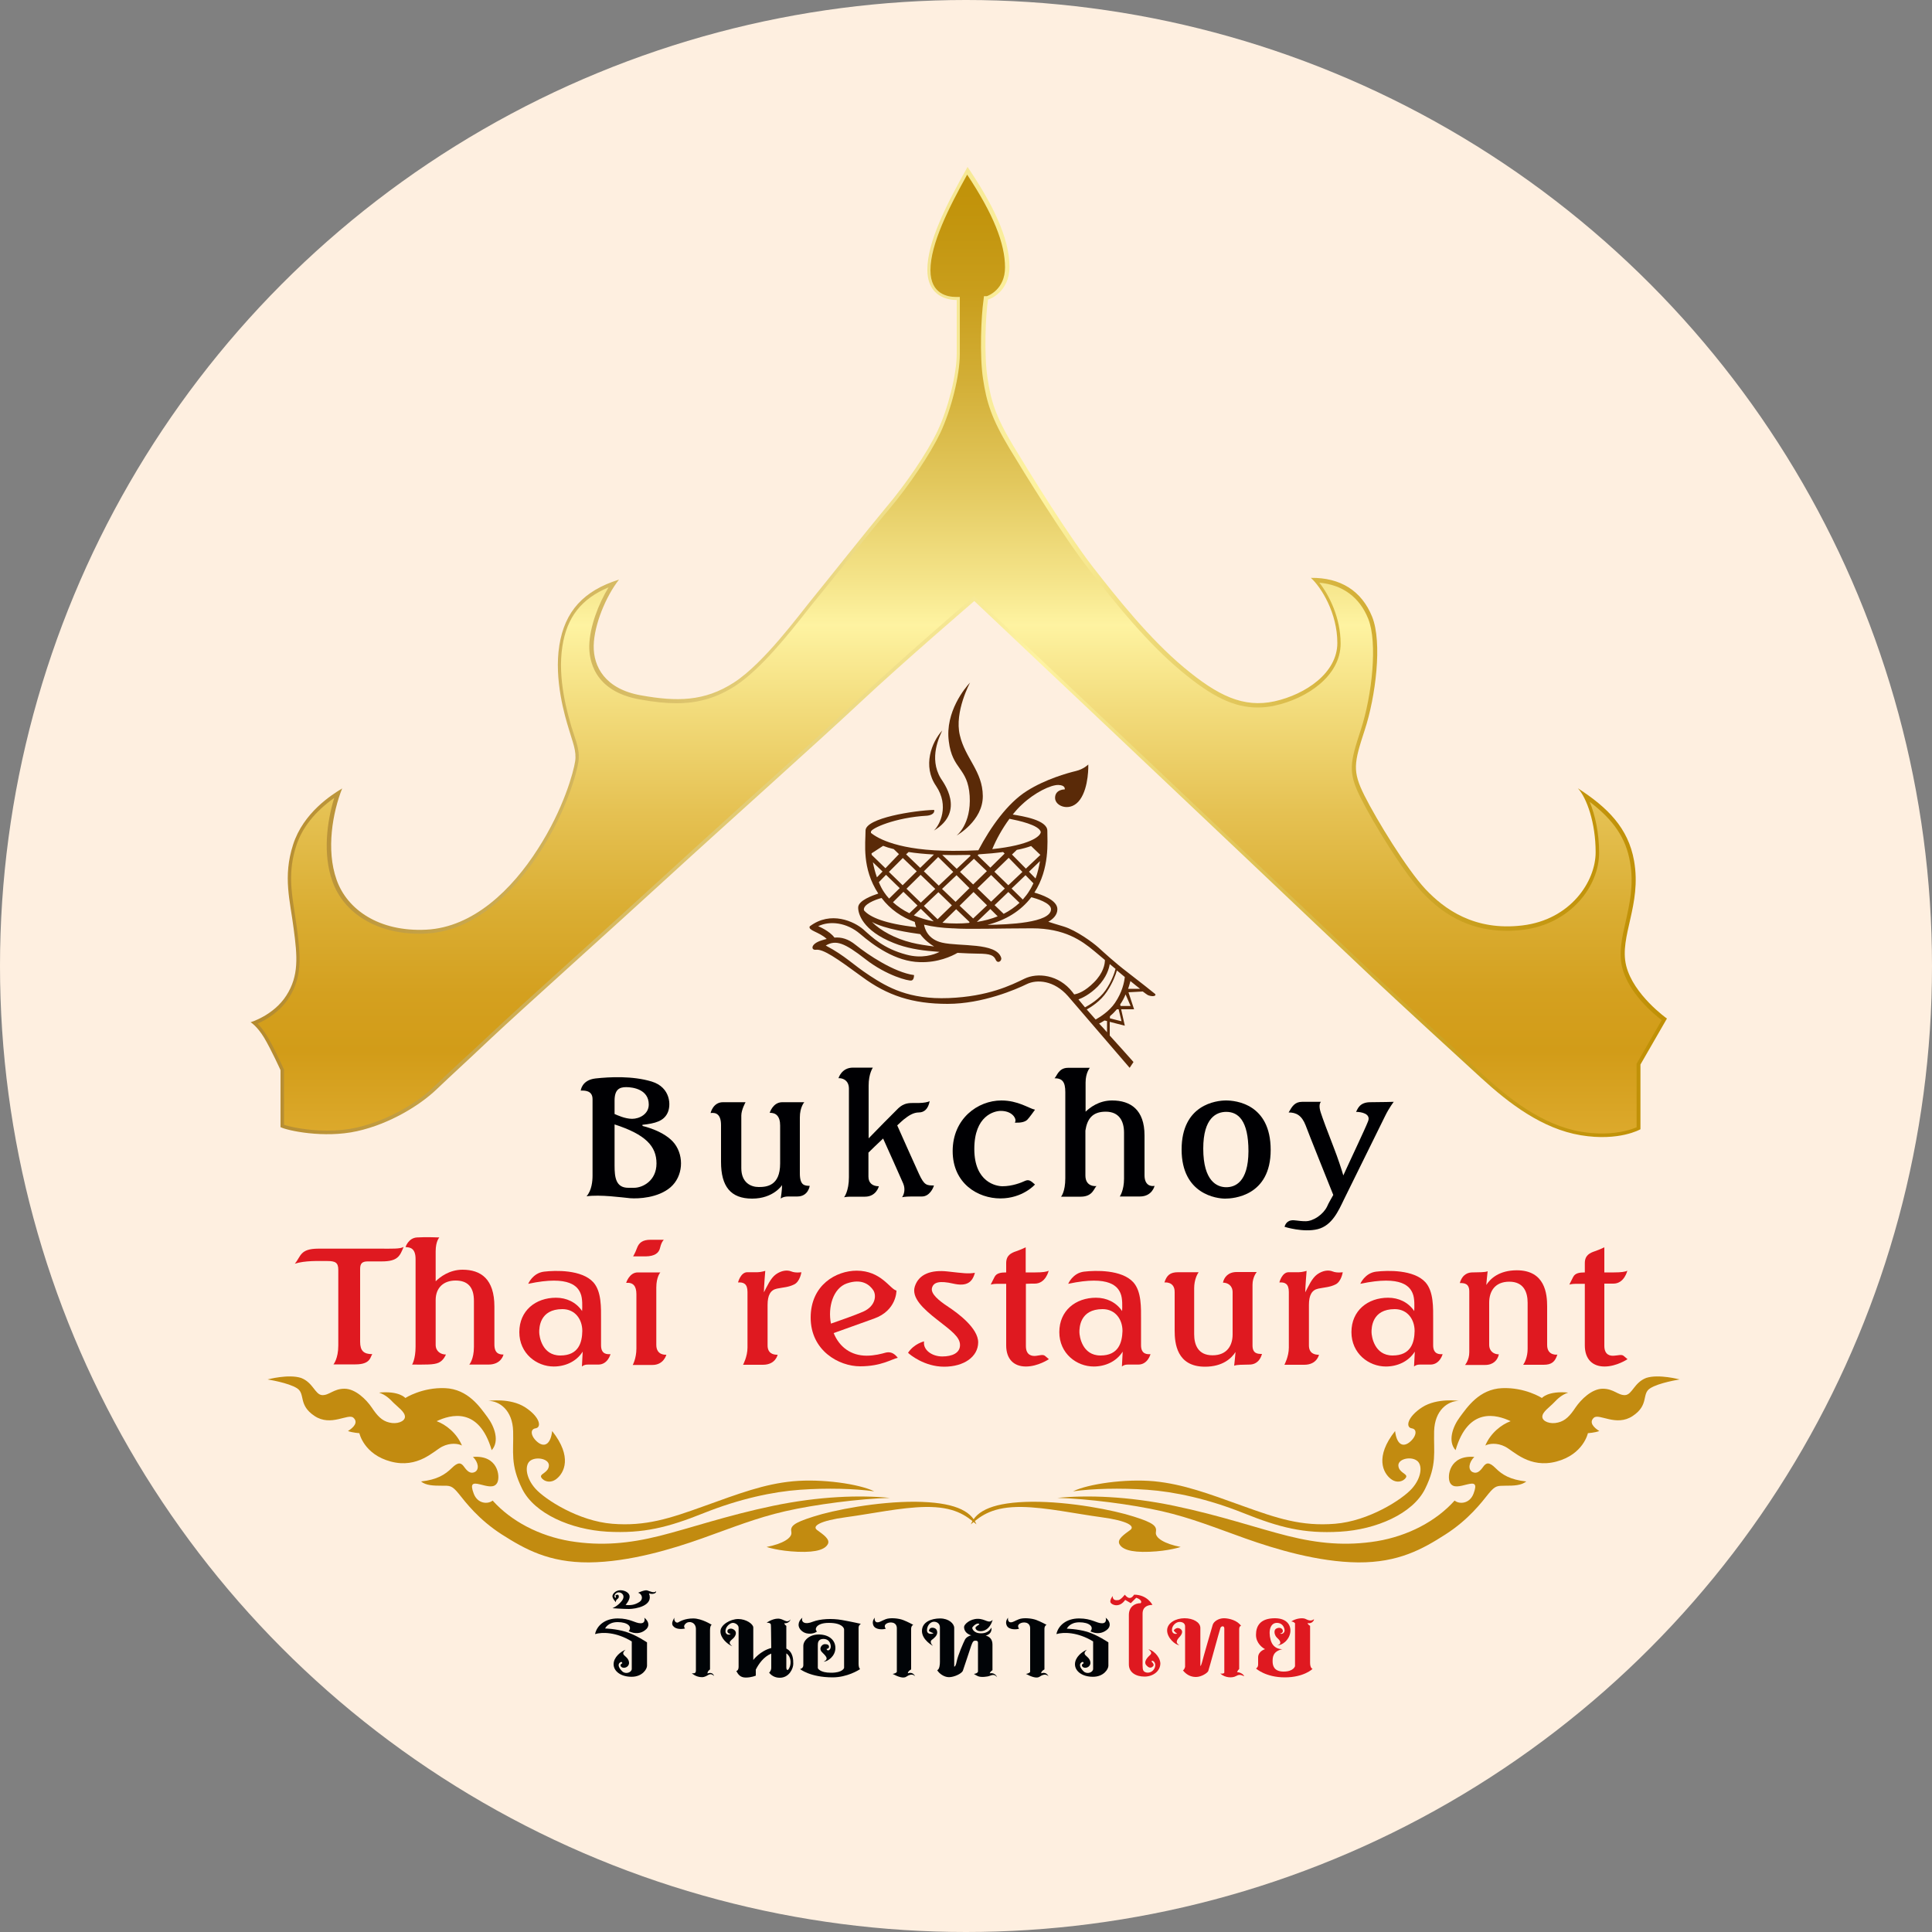 <?xml version="1.0" encoding="utf-8"?>
<!-- Generator: Adobe Illustrator 24.0.1, SVG Export Plug-In . SVG Version: 6.00 Build 0)  -->
<svg version="1.1" id="Layer_2_1_" xmlns="http://www.w3.org/2000/svg" xmlns:xlink="http://www.w3.org/1999/xlink" x="0px" y="0px"
	 width="1000px" height="1000px" viewBox="0 0 1000 1000" style="enable-background:new 0 0 1000 1000;" xml:space="preserve">
<rect x="0" y="0" width="1000" height="1000" fill="#808080" stroke="none"/>
<style type="text/css">
	.st0{fill:#FEEFE0;}
	.st1{fill:url(#SVGID_1_);}
	.st2{fill:url(#SVGID_2_);}
	.st3{fill:#C28B10;}
	.st4{fill:#5A2A08;}
	.st5{fill:#000003;}
	.st6{fill:#DF1920;}
	.st7{fill:#010407;}
</style>
<g>
	<circle class="st0" cx="500" cy="500" r="500"/>
	<g>
		
			<linearGradient id="SVGID_1_" gradientUnits="userSpaceOnUse" x1="129.7" y1="662.527" x2="862.8" y2="662.527" gradientTransform="matrix(1 0 0 -1 0 1000)">
			<stop  offset="0" style="stop-color:#B48A2E"/>
			<stop  offset="0.559" style="stop-color:#FEF3A1"/>
			<stop  offset="0.598" style="stop-color:#F5E58B"/>
			<stop  offset="0.693" style="stop-color:#E2C75C"/>
			<stop  offset="0.784" style="stop-color:#D3AF37"/>
			<stop  offset="0.868" style="stop-color:#C99E1C"/>
			<stop  offset="0.943" style="stop-color:#C2940C"/>
			<stop  offset="1" style="stop-color:#C09006"/>
		</linearGradient>
		<path class="st1" d="M145.2,583.4v-29.5c0,0-4.8-10.6-8.5-16.8c-3.7-6.1-7-8-7-8s11.9-3.5,18.5-13.8s5.7-20.3,3.8-34.6
			c-1.8-14.4-5.7-26.8-0.3-43.5c5.3-16.6,20.1-25.9,25.4-29.1c-4.9,12.3-8.4,31.7-2.9,47.2c5.4,15.5,22,27.1,46.4,25.9
			s44.5-20.9,57.8-41.8c13.4-20.8,18.5-40,19.3-45.4s-1.4-10.1-3.3-16.7c-2-6.5-7.7-25.5-4.9-43.2s12.6-28.4,30.9-34.1
			c-6.7,8.5-12.9,23.3-13.1,34.2s5.9,22.4,24.4,25.7c18.5,3.3,32.9,3.3,48.3-6.7s33.5-34.8,40.3-43.1s29-36.3,38.7-47.9
			c9.8-11.6,20.8-27.6,26.3-39.2c5.5-11.6,9.9-29.4,9.9-40s0-27.7,0-27.7c-4.1,0-15.2-1.5-15.2-15.7s9.5-33.1,20.8-53.2
			c12.4,18.3,21.7,36.3,21.7,51.7c0,13-10.3,16.9-11.1,16.9c-1.3,8.5-2.1,28.7-0.3,40.4c1.7,11.7,4.1,20,13.4,35.4
			s28.4,46.2,41.1,62.6c12.8,16.4,29.4,37.2,47.1,52c17.7,14.8,30.9,21.1,47,17.6c16.1-3.6,32.5-14.7,32.5-30.2s-8.3-28.8-13.7-33.7
			c15.3-0.2,26.3,6.7,31.7,20.1s1.8,41.5-3.8,58.6s-6.5,21.3-0.2,33.9s21.9,38.1,31.6,48.5c9.7,10.3,25.3,21.8,50.2,18.8
			s37.9-22.7,37.9-37.9c0-15.2-4.6-28.1-9.2-33.1c15.3,9.9,26.1,20.5,29.1,37.6c4,22.9-7.8,39.1-4.1,54.2
			c3.7,15.1,21.1,27.4,21.1,27.4L849.1,551v33.5c0,0-11,6.4-30.9,3.1s-37.1-16.4-51.7-29.8c-14.6-13.3-40.9-37.5-56.3-51.9
			c-15.4-14.5-43.3-41-64.2-60.8s-51.4-48.7-69.2-65.5s-72.5-68.5-72.5-68.5s-36.9,31.7-59.1,52.5s-72.7,65.9-99.6,90.6
			c-26.9,24.7-76.9,69.5-91.2,83C240,550.8,234.2,556,225.8,564s-23.9,17.7-41,21.5S148.7,585.2,145.2,583.4z"/>
		
			<linearGradient id="SVGID_2_" gradientUnits="userSpaceOnUse" x1="496.7" y1="365.639" x2="496.7" y2="921.581" gradientTransform="matrix(1 0 0 -1 0 1000)">
			<stop  offset="0" style="stop-color:#E8B842"/>
			<stop  offset="0.162" style="stop-color:#D29C18"/>
			<stop  offset="0.215" style="stop-color:#D4A01F"/>
			<stop  offset="0.292" style="stop-color:#DAAD32"/>
			<stop  offset="0.384" style="stop-color:#E5C152"/>
			<stop  offset="0.486" style="stop-color:#F3DD7E"/>
			<stop  offset="0.559" style="stop-color:#FEF3A1"/>
			<stop  offset="0.598" style="stop-color:#F5E58B"/>
			<stop  offset="0.693" style="stop-color:#E2C75C"/>
			<stop  offset="0.784" style="stop-color:#D3AF37"/>
			<stop  offset="0.868" style="stop-color:#C99E1C"/>
			<stop  offset="0.943" style="stop-color:#C2940C"/>
			<stop  offset="1" style="stop-color:#C09006"/>
		</linearGradient>
		<path class="st2" d="M829.3,586.7c-3.5,0-7.1-0.3-10.8-0.9c-20.3-3.4-37.7-17.4-50.7-29.3c-18.1-16.5-42.3-38.8-56.3-51.9
			c-9-8.5-22.2-21-36.2-34.2c-9.6-9.1-19.4-18.4-28.1-26.6c-9.1-8.6-20.1-19-30.8-29.1c-13.9-13.2-28.3-26.8-38.4-36.3
			c-17.6-16.6-71.9-68-72.5-68.5l-1.3-1.2l-1.3,1.1c-0.4,0.3-37.2,32-59.1,52.6c-12.8,12-35.2,32.3-56.9,51.8
			c-16.1,14.6-31.4,28.4-42.7,38.8c-12.9,11.8-30.7,28-48,43.6c-18.4,16.6-35.7,32.3-43.2,39.4c-6.3,5.9-10.9,10.2-15,13.9
			c-5,4.6-8.9,8.3-13.6,12.8c-7.6,7.3-22.6,17.1-40.1,21c-4.5,1-9.5,1.5-14.9,1.5c-10.3,0-19-1.9-22.4-3v-28.6l-0.2-0.4
			c-0.2-0.4-4.8-10.8-8.6-17c-1.8-2.9-3.5-5-4.9-6.4c4.2-1.8,11.5-5.9,16.3-13.4c6.7-10.6,6.1-20.6,4.1-35.9
			c-0.4-2.8-0.8-5.5-1.2-8.2c-1.7-11-3.4-21.4,0.8-34.4c3-9.4,9.6-17.7,19.7-24.9c-3.9,12.6-5.9,29.2-1,43
			c5.9,16.8,23.1,27.3,45,27.3c1.1,0,2.2,0,3.4-0.1c28.7-1.3,49.5-27.3,59.4-42.7c13.6-21.2,18.7-40.5,19.6-46.2
			c0.7-4.7-0.6-8.9-2.2-13.7c-0.4-1.2-0.8-2.4-1.2-3.8l-0.1-0.2c-2-6.9-7.5-25.1-4.8-42.1c2.3-15,9.8-24.6,23.9-30.5
			c-5.2,8.5-9.8,20.4-10,30.3c-0.1,6.9,2.1,23.4,26,27.7c7.7,1.4,13.8,2,19.2,2c11.3,0,21-2.9,30.4-9c13.2-8.6,28-27.3,36.8-38.5
			c1.6-2,2.9-3.7,4-5c2.5-3,7-8.6,12.2-15.1c9.1-11.3,20.3-25.4,26.5-32.7c10.7-12.7,21.3-28.6,26.6-39.6
			c5.6-11.9,10.1-29.8,10.1-40.8v-29.6h-2c-4,0-13.2-1.3-13.2-13.8c0-13.6,9.5-32.4,19-49.5c13.4,20.2,19.6,35.5,19.6,48
			c0,11.3-8.5,14.6-9.4,14.9h-1.5l-0.2,1.7c-1.3,8.8-2.1,29.1-0.3,41c1.8,12,4.3,20.5,13.7,36.1c7.9,13.1,27.8,45.5,41.3,62.8
			c14.6,18.8,30.4,38.1,47.4,52.3c16.1,13.5,27.6,19,39.7,19c3,0,5.9-0.3,9-1c16.4-3.6,34-15.2,34-32.1c0-13.3-5.9-25-11-31.5
			c12.1,1.1,20.8,7.5,25.3,18.7c4.9,12.3,2,39.5-3.8,57.3c-5.7,17.4-6.8,22-0.1,35.4c6.5,13,22.1,38.5,31.9,48.9
			c12.5,13.4,26.8,19.9,43.8,19.9c2.6,0,5.4-0.2,8.1-0.5c24.8-3,39.6-22.6,39.6-39.9c0-10.3-2.1-19.7-4.9-26.4
			c12.5,9.5,18.8,18.9,20.9,31.2c2.1,11.8-0.3,22-2.3,31c-1.9,8.2-3.6,15.9-1.8,23.4c3.2,13.2,16.1,24.1,20.5,27.4l-13,22.6v32.9
			C844.9,584.4,838.7,586.7,829.3,586.7z"/>
		<g>
			<path class="st3" d="M138.5,714c0,0,10.9,1.7,15.3,4.6s0.4,8.6,9,14.3c8.5,5.7,17.4-1.5,20.1,0.9c2.7,2.4,0.1,5.1-2.8,6.9
				c2.4,0.9,5.9,1.1,5.9,1.1s2.3,11,16.3,14.7s22.2-5.5,26.5-7.7s8.4-1.6,10.3-0.6c-2.7-6.5-8.4-10.9-13.1-12.6
				c7.2-3.4,21.9-7.6,28.5,15c4.1-4.5,1.6-12-2.2-17.1s-10-14.5-21.9-15s-20.6,5.1-20.6,5.1s-3.1-3.8-13.6-2.8
				c3.4,1.2,5.3,3,7.5,5.3c2.2,2.2,5.9,4.7,5.9,7.2s-4.2,4-8.1,3c-3.9-0.9-6.3-3.6-9.1-7.8c-2.8-4.1-8.4-9.7-14.1-9.7
				s-7.9,3.5-11.6,3.3c-3.7-0.3-4.6-6.5-10.9-8.9C149.2,711.1,138.5,714,138.5,714z"/>
			<path class="st3" d="M217.9,766.8c2.6,2.1,6.5,2.2,10.7,2.2s5.2-0.3,8.8,4.1c3.6,4.5,10.3,13.4,22.3,21.1
				c12.1,7.7,24.4,14.6,45.2,14.5c20.8-0.2,42.9-6.9,58.4-12.4s27.9-10.6,43.2-14.1c15.3-3.5,38.6-6.5,54.1-6.9
				c-15.4-1.5-36.4-0.9-60.4,4.1s-43.3,11.7-58.9,15.6c-15.7,3.9-30,5.3-46.1,2.7c-16.1-2.7-30.6-10.3-40.2-21
				c-2.5,2-7.8,1.7-9.8-3.6s-0.5-5.7,3.2-4.8s7.4,2.2,9-0.9c1.6-3.1,0.4-14.4-12.6-13.3c2.8,2.7,3.4,6.5,1,7.8
				c-2.4,1.2-4.1-0.6-5.6-2.7s-3-2.7-6.4,0.7C230.4,763.2,226.3,765.9,217.9,766.8z"/>
			<path class="st3" d="M252.8,725.1c5.6,0,12.5,4.7,12.8,15.7c0.3,11-1.6,17.1,4.7,29.9c6.4,12.8,25.2,21,44,22.1
				c18.8,1,31.4-2.2,49.9-9.6c18.5-7.4,35.8-11.1,49.9-12.1s28.3-0.6,38.4,0.8c-7.8-3.8-27-6.6-42-5.2s-28.1,6.4-45.9,12.8
				c-17.8,6.4-30.3,10.6-47.7,9.2c-17.4-1.4-34.7-12.5-39.8-18.2c-5.1-5.7-5.7-12.5-2.4-14.6s9.7-0.7,9.4,2.8
				c-0.3,3.4-4.2,4-4.1,5.5s4,4.4,8,1.3c4-3.1,8.4-11.4-2.2-24.8c-0.7,6.2-3.5,8.7-7.2,6c-3.6-2.7-4.7-6.9-1.4-7.4
				c3.3-0.5,2.3-5.9-5.4-10.9C264,723.4,252.8,725.1,252.8,725.1z"/>
			<path class="st3" d="M396.8,800.7c8.3-1.6,13.4-4.7,12.8-7.7s0.9-4.7,11.4-8c10.5-3.4,33.1-7.8,52.7-7.7
				c19.6,0.2,28.8,4.4,31.7,11.7c-5.5-4.7-11.5-9.2-26.4-9c-12.7,0.2-27.7,3.5-41.1,5.3S420,789.9,423,792c3,2.2,6.8,4.7,5.5,7.2
				s-5.3,4.4-15.5,4S396.8,800.7,396.8,800.7z"/>
		</g>
		<g>
			<path class="st3" d="M869.4,714c0,0-10.9,1.7-15.3,4.6c-4.5,2.8-0.4,8.6-9,14.3c-8.5,5.7-17.4-1.5-20.1,0.9
				c-2.7,2.4-0.1,5.1,2.8,6.9c-2.4,0.9-5.9,1.1-5.9,1.1s-2.3,11-16.3,14.7s-22.2-5.5-26.5-7.7s-8.4-1.6-10.3-0.6
				c2.7-6.5,8.4-10.9,13.1-12.6c-7.2-3.4-21.9-7.6-28.5,15c-4.1-4.5-1.6-12,2.2-17.1s10-14.5,21.9-15s20.6,5.1,20.6,5.1
				s3.1-3.8,13.6-2.8c-3.4,1.2-5.3,3-7.5,5.3s-5.9,4.7-5.9,7.2s4.2,4,8.1,3c3.9-0.9,6.3-3.6,9.1-7.8c2.8-4.1,8.4-9.7,14.1-9.7
				s7.9,3.5,11.6,3.3c3.7-0.3,4.6-6.5,10.9-8.9C858.6,711.1,869.4,714,869.4,714z"/>
			<path class="st3" d="M790,766.8c-2.6,2.1-6.5,2.2-10.7,2.2c-4.2,0.1-5.2-0.3-8.8,4.1c-3.6,4.5-10.3,13.4-22.3,21.1
				s-24.4,14.6-45.2,14.5c-20.8-0.2-42.9-6.9-58.4-12.4s-27.9-10.6-43.2-14.1s-38.6-6.5-54.1-6.9c15.4-1.5,36.4-0.9,60.4,4.1
				s43.3,11.7,58.9,15.6c15.7,3.9,30,5.3,46.1,2.7c16.1-2.7,30.6-10.3,40.2-21c2.5,2,7.8,1.7,9.8-3.6s0.5-5.7-3.2-4.8
				s-7.4,2.2-9-0.9c-1.6-3.1-0.4-14.4,12.6-13.3c-2.8,2.7-3.4,6.5-1,7.8c2.4,1.2,4.1-0.6,5.6-2.7s3-2.7,6.4,0.7
				S781.6,765.9,790,766.8z"/>
			<path class="st3" d="M755.1,725.1c-5.6,0-12.5,4.7-12.8,15.7s1.6,17.1-4.7,29.9c-6.4,12.8-25.2,21-44,22.1s-31.4-2.2-49.9-9.6
				c-18.5-7.4-35.8-11.1-49.9-12.1c-14.1-1-28.3-0.6-38.4,0.8c7.8-3.8,27-6.6,42-5.2c15.1,1.5,28.1,6.4,45.9,12.8
				c17.8,6.4,30.3,10.6,47.7,9.2c17.4-1.4,34.7-12.5,39.8-18.2s5.7-12.5,2.4-14.6c-3.3-2.2-9.7-0.7-9.4,2.8c0.3,3.4,4.2,4,4.1,5.5
				s-4,4.4-8,1.3c-4-3.1-8.4-11.4,2.2-24.8c0.7,6.2,3.5,8.7,7.2,6c3.6-2.7,4.7-6.9,1.4-7.4s-2.3-5.9,5.4-10.9
				C743.9,723.4,755.1,725.1,755.1,725.1z"/>
			<path class="st3" d="M611.1,800.7c-8.3-1.6-13.4-4.7-12.8-7.7c0.5-3-0.9-4.7-11.4-8c-10.5-3.4-33.1-7.8-52.7-7.7
				c-19.6,0.2-28.8,4.4-31.7,11.7c5.5-4.7,11.5-9.2,26.4-9c12.7,0.2,27.7,3.5,41.1,5.3c13.4,1.8,17.9,4.6,14.9,6.7
				c-3,2.2-6.8,4.7-5.5,7.2s5.3,4.4,15.5,4S611.1,800.7,611.1,800.7z"/>
		</g>
		<g>
			<path class="st4" d="M501.9,411.9c0.9,14.8-6.8,20.6-6.8,20.6s13.7-7.6,13.6-20.5s-9.1-19.4-11.9-31.5
				c-2.9-12.1,5.3-27.2,5.3-27.2c-2.5,2.6-13,15.2-11,30.4C492.9,398.6,500.9,397.1,501.9,411.9z"/>
			<path class="st4" d="M483.4,429.9c16.6-10,4.7-25.1,3.5-27.1c-6.3-10.5-0.5-21.8,0.8-24.7c-5.5,6-10.3,18.4-3.2,28.7
				C491.5,417.2,486.4,427,483.4,429.9z"/>
			<path class="st4" d="M597.8,514.4c-1-0.9-8.2-6.5-14.5-11.4c-6.3-4.8-11.8-9.9-14.8-12.6s-11.4-8.8-17.8-10.8
				c-3.8-1.1-6.5-2-8.1-2.5c2.3-1.3,4.7-3.4,4.7-6.5c0-4.8-8.4-7.6-11.9-8.6c8-12.4,6.7-26.3,6.7-32c0-5.6-13-7.6-17.9-8.4
				c1.6-2,3.2-3.8,4.9-5.3c6.5-6.1,14.8-10.1,18.7-10s3.3,2.3,3.3,2.3s-5-0.1-5,4.4s8.2,7.5,12.9,0.9c4.7-6.5,4.3-18.2,4.3-18.2
				s-2.3,2.4-6.5,3.4s-15.7,4.2-25.3,10.3c-10,6.3-18.8,18.7-25.1,30.7c-3.9,0.2-8.2,0.3-13.1,0.3c-28.1,0-39.1-6.5-42.5-9.3
				c0-0.2,0-0.4,0-0.6c0-1.7,12.5-7.4,29.1-8.3c2.6-0.3,4-1.5,3.6-3c-10.3,0.3-35.5,4.2-35.5,10.7c0,6.6-2,19.5,6.6,32.6
				c-3,1-10.1,3.5-10.4,7c-0.2,3.2,2.2,12.2,18.4,18.6c6.4,2.6,13.7,3.8,20.2,4.3c0.3,0,1.6,0.1,3.5,0.3c-3,1.5-9.1,3.6-17.2,1.4
				c-11.7-3.1-17.5-8.8-22.2-13c-4.7-4.1-16.9-9.9-27.8-1.6c-0.9,2.2,4.9,2.8,8.8,6.5c-0.8,0.2-1.6,0.4-2.5,0.7
				c-6,1.8-5.7,5.2-3.1,4.9c3.8-0.5,10.8,4.4,23.9,14c13.1,9.7,26.1,14,44.3,14s35.6-7.6,40.9-10.2s14.2-2,21.4,6.2
				c7.1,8.2,31.9,37.1,31.9,37.1l2-3c-4.1-4.6-8.2-9.2-12.3-13.7v-7.1l7.8,2l-1.9-8.5h6.7l-2.9-8.8l7.4-0.4c1.3,1,2.2,1.6,2.7,1.9
				C597,516.2,598.8,515.3,597.8,514.4z M544,470.6c0,7.1-22.5,8-32.9,8.1c9.4-2.4,17.2-7.1,22.7-14.3
				C536.2,465,544,467.3,544,470.6z M467.6,461.6l7.3,7.1l-4.2,4c-3.3-1.6-6.2-3.6-8.5-5.7L467.6,461.6z M460.2,465.1
				c-1-1.1-1.9-2.2-2.6-3.3c-1.1-1.6-2-3.4-2.7-5.2l3.7-3.8l7.1,6.9L460.2,465.1z M469.2,460l7.3-7.2l7.6,7.3l-7.5,7.1L469.2,460z
				 M476.6,470.4l6.7,6.5c-3.7-0.7-7.2-1.8-10.3-3.1L476.6,470.4z M478.2,468.9l7.5-7.1l7,6.8l-7.4,7.2L478.2,468.9z M487.6,460.1
				l7.5-7.1l6.7,6.7l-7.2,7.1L487.6,460.1z M494.9,470.6l7,6.7l-0.4,0.4c-2.1,0.2-4.2,0.3-6.4,0.3c-2.5,0-4.9-0.1-7.3-0.4
				L494.9,470.6z M496.7,468.8l7.2-7.1l7,6.9l-7.2,6.8L496.7,468.8z M523.6,459.9l7.2-6.9l4.1,4.2c-0.6,1.2-1.2,2.5-2,3.7
				c-1,1.7-2.2,3.2-3.5,4.7L523.6,459.9z M527.7,467.3c-2.4,2.2-5.1,4.1-8.2,5.7l-4.7-4.5l7.1-6.8L527.7,467.3z M521.9,458.2l-7.2-7
				l7.4-7.2l7.1,7.3L521.9,458.2z M520.1,459.9l-7.1,6.8l-7.1-6.9l7.1-6.9L520.1,459.9z M512.6,470.5l3.8,3.8
				c-3.3,1.3-6.9,2.3-10.8,2.9L512.6,470.5z M536,454.7l-3.4-3.5l5.7-5.5C537.8,448.6,537.1,451.7,536,454.7z M531,449.6l-7.2-7.3
				l2.5-2.4c3.1-0.6,5.5-1.3,7.4-2l4.8,4.6L531,449.6z M522.5,423.8c4.6,0.9,15.3,3.2,16.2,6.8c0,2.3-5.9,6.9-25.1,8.9
				C515.6,434.6,518.8,428.8,522.5,423.8z M506.6,442.2c4.9-0.3,9-0.7,12.6-1.2l0.8,0.8l-7.4,7.3l-6.6-6.4L506.6,442.2z
				 M510.8,450.9l-7.1,6.9l-6.8-6.5l7.2-6.8L510.8,450.9z M493.3,442.6c3.1,0,6-0.1,8.7-0.1l0.4,0.4l-7.2,6.8l-7.5-7.2
				C489.5,442.5,491.4,442.6,493.3,442.6z M493.4,451.3l-7.5,7.1l-7.7-7.4l7.4-7.4L493.4,451.3z M470.3,441c3.7,0.6,8.1,1,13.1,1.3
				l-7.1,6.9l-7.3-7L470.3,441z M474.5,451l-7.3,7.2l-7.1-6.9l7.2-7.2L474.5,451z M451.1,441.7l6-3.9c1.5,0.6,3.4,1.2,5.5,1.7
				l2.7,2.6l-7,7.3l-7.1-6.9C451.2,442.3,451.1,442,451.1,441.7z M453.9,454.1c-0.9-2.5-1.6-5.2-2.1-7.8l5,4.8L453.9,454.1z
				 M447.2,471.2c-0.8-3,5.9-5.6,9.1-6.4c4.5,5.9,10.3,9.9,17.2,12.4l0,0c0.1,0.9,0.4,1.8,0.7,2.7
				C458,478.1,450.2,474.7,447.2,471.2z M471.8,487.9c-8.5-2.1-16-6.2-20.5-10.7c6.7,3.7,19.9,5.6,25,6.3c2.1,2.9,5,5.1,7.2,6.4
				C479.5,489.4,475.4,488.8,471.8,487.9z M555.1,513.5c-7.1-9.1-18.2-10.2-24.9-6.9c-6.8,3.3-18.7,9.2-39.2,10s-31.5-5.5-40.8-11.6
				s-12.3-10-22.8-15.6c5.3-3.1,9.7-1.4,20.6,7.1s22.4,11.4,23.8,11c1.4-0.3,1.3-2.8,1.3-2.8c-10.3-1.4-24-10.6-30.2-15.6
				c-3.9-3.2-7.5-4.1-11-3.8c-2.5-3.5-8.4-5.9-8.4-5.9c5.9-2.9,14.7-2,21.7,4s18.3,14.3,30.9,14.6c9.3,0.3,16.4-3,19.5-4.8
				c3.9,0.2,7.8,0.4,10.4,0.4c6.9,0,8.4,1,9.4,3.2s3.3,0.6,2.8-1.1c-2.5-8-21.6-5.7-30.6-7.8c-7.4-1.7-9-7.3-9.3-9.3
				c4.5,1.1,9.4,1.7,14.6,1.9c0.1,0,0.3,0,0.4,0c7.8,0.6,24.1,0,40.9,0s25.6,6.3,32.1,11.7c1.4,1.2,3.4,2.8,5.6,4.7
				c0,2.2-0.8,6.7-5.7,11.6c-4.7,4.7-8.3,5.9-10.2,6.2C555.7,514.3,555.4,513.9,555.1,513.5z M558.2,517.3c1.9-0.7,5.8-2.5,10-6.7
				c4.6-4.8,5.8-9.2,6.2-11.6c1,0.8,2,1.7,3,2.5c-0.5,1.9-2,6.5-5.2,11.1c-3.2,4.6-8.4,7.6-10.6,8.8
				C560.4,519.9,559.3,518.6,558.2,517.3z M573,534.3c-1.4-1.5-2.7-3.1-4.1-4.5c0.7-0.3,1.6-0.9,2.8-1.6l1.3,0.3V534.3z
				 M567.1,527.7c-1.6-1.8-3.1-3.5-4.6-5.2c2.1-1.2,7.1-4.2,10.4-9.2c3.1-4.6,4.7-9.1,5.2-11c1.4,1.1,2.7,2.3,4.1,3.4
				c-0.3,2.7-1.3,7.8-5.1,13.4C574.1,523.5,569.4,526.4,567.1,527.7z M580.5,528.6l-6-1.5V526c1.2-1,2.4-2.2,3.6-3.6h0.9
				L580.5,528.6z M580,520.7l-0.2-0.8c1.2-1.7,2.1-3.5,2.8-5.2l2.6,6H580z M583.9,511.8c0.6-1.6,0.9-3,1.2-4c1.8,1.5,3.5,2.8,5,4
				H583.9z"/>
		</g>
		<g>
			<path class="st5" d="M332.6,582.8l-0.1-0.6c6.8-0.7,10.9-2,12.9-5.9c2.1-3.9,1.8-13.5-8.1-16.5s-21.7-2.4-29-1.6
				s-7.7,6.3-7.7,6.3c2-0.1,6.1-0.1,6.1,4.4s0,36.8,0,39.6s-0.4,7.6-3.1,10.7c7-1,18.4,0.6,22.6,1c4.2,0.3,14.4-0.1,20.9-5.7
				c6.4-5.6,7.1-15.8,2.1-22.5C344.1,585.3,332.6,582.8,332.6,582.8z M318.1,569.7c0-5.7,2.4-7,6-7s11.7,1.2,11.7,9
				c0,5-4.9,7.4-8.6,7.4s-7.7-1.9-9.1-2.5V569.7z M328.2,614.8h-3c-6.5,0-7.1-5.5-7.1-11.5s0-21.3,0-21.3
				c16.1,5.2,21.7,11.3,21.7,20.2C339.8,611.2,332.6,614.8,328.2,614.8z"/>
			<path class="st5" d="M414,607.3c0-6.4,0-23.5,0-28.9s2.3-7.9,2.3-7.9s-6.5,0-11.4,0s-6.5,5.5-6.5,5.5c3.2-0.1,5.4,1.7,5.4,6.6
				c0,0,0,7.9,0,19.6s-7.1,12.2-11.1,12.2s-9-2.2-9-9.8s0-24.2,0-27.2s2.2-6.9,2.2-6.9s-6.5,0-11.7,0s-6.4,5.6-6.4,5.6
				c3-0.4,5.4,0.8,5.4,6.3c0,0,0,6.3,0,19s5,19,16.1,19s15.5-7,15.5-7c0,2.6-0.7,7-0.7,7s1.1-1.1,3.9-1.1h4.7c5.7,0,6.4-5.5,6.4-5.5
				C416.5,613.7,414,613.7,414,607.3z"/>
			<path class="st5" d="M475.7,607.7c-2.2-4.8-9-20-11.3-25.2c1.6-1.5,2.8-2.6,3.3-3c2.6-2.1,5.1-3.7,7.9-3.7s4.9-1.9,5.6-5.9
				c-0.5,0.5-3.2,1-5.5,1h-2.9c-2.5,0-5,0.1-7.8,2.7c-2.3,2.2-12.3,12.4-15.4,15.6c0-11.3,0-23.9,0-27.3c0-6.3,2.2-9.3,2.2-9.3
				s-4.2,0-10.3,0c-6,0-7.5,5.5-7.5,5.5c1-0.2,5.4,0.3,5.4,5.4s0,38.5,0,45.8s-2.5,10.4-2.5,10.4s1.2-0.3,3.3-0.3c2.2,0,7.5,0,7.5,0
				c5.9,0,7.2-5.4,7.2-5.4c-3.1,0-5.4-1.5-5.4-5c0-1.2,0-6.1,0-12.4c1.7-1.7,4.6-4.5,7.6-7.3c1.6,3.5,9.2,20.5,10.4,23.3
				c1.3,3.1,0.3,5.9-0.6,7.1c0,0,1.3-0.4,5-0.4h5.3c3.9,0,5.9-4.4,6.2-5.7C479.6,613.6,478.4,613.5,475.7,607.7z"/>
			<path class="st5" d="M531.7,579.6c1.1-1.1,4-5.2,4-5.2c-3.3-0.8-8.8-4.8-17.4-4.8c-12.2,0-25.2,9.4-25.2,26.2
				s13.1,24.5,24.7,24.5c11.6,0,17.9-7.2,17.9-7.2c-2.2-2-3.2-2.7-5.1-1.9c-1.9,0.9-6.6,2.8-11.7,2.8c-3.2,0-14.6-2-14.6-19.3
				S514.7,575,518,575s5.5,1.2,6.7,2.7c1.2,1.6,1,2.6,0.6,3.4C528.5,581.2,530.5,580.7,531.7,579.6z"/>
			<path class="st5" d="M592.4,608.3c0-5.2,0-20.6,0-20.6c0-13.3-7.2-18.1-16.8-18.1c-6.9,0-11.6,3.8-13.7,5.8c0-7.3,0-13.3,0-15.1
				c0-5.1,2.2-7.6,2.2-7.6s-6.3,0-11.3,0s-5.8,4.5-7,5.4c4,0,5.6,1.8,5.6,7.2s0,37.3,0,44.5s-2.2,9.6-2.2,9.6s3.8,0,10.2,0
				s6.9-4.7,8.2-5.5c0,0-5.8,0.8-5.8-5.5c0-3,0-13,0-23.2c0.9-5.9,3.5-9.8,10.5-9.8s9.5,4.9,9.5,10.9c0,5.9,0,17.7,0,23.8
				s-2.2,9.2-2.2,9.2s4,0,10.4,0s7.6-5.5,7.6-5.5C595.6,614.2,592.4,613.5,592.4,608.3z"/>
			<path class="st5" d="M634.6,569.6c-5.1,0-23,2.1-23,25.4s18.4,25.4,22.5,25.4s23.6-1.2,23.6-25.2
				C657.7,571.3,639.5,569.6,634.6,569.6z M634.7,614.5c-4.5,0-11.9-2.8-11.9-20c0-16,6.9-19,11.9-19c6.1,0,11.5,4.3,11.5,20.4
				C646.1,612,639.2,614.5,634.7,614.5z"/>
			<path class="st5" d="M709.3,570.5c-5.7,0-6.6,3.6-7.4,5c2.6,0,7.8,0.9,6.2,4.9c-1.5,3.9-9.7,21.1-12.8,28
				c-1-3.4-2.8-8.9-4.9-14.3c-3.4-8.7-5.8-15.2-6.8-18.3s-0.6-4.7,0.1-5.5c0,0-5.9,0-9.7,0s-5.2,2.3-7,5.5c3.9,0,6.8,1.5,8.8,6.7
				c1.6,4.4,11.2,28.2,14.3,36c-1.2,2.2-2.4,4.1-3.2,6c-2,4.1-7.1,7.6-11.1,7.6s-5.8-0.8-7.6-0.4c-2.8,0.5-3.3,3.3-3.3,3.3
				s9.7,3.1,17.2,1.2c7.4-1.9,10.7-9.5,13.5-15.3c2.8-5.7,19.4-39.3,21.4-43.4c2-4.1,4.4-7.2,4.4-7.2S714.9,570.5,709.3,570.5z"/>
		</g>
		<g>
			<path class="st6" d="M341.7,645.7c0.7-3,1.9-4,1.9-4s-2.7,0-6.9,0s-6,1.6-7,4.3s-2,4.3-2,4.3s2.3,0,6.6,0
				C338.7,650.2,341.1,648.7,341.7,645.7z"/>
			<path class="st6" d="M197,646.3c-5.8,0-22.7,0-32.2,0c-9.6,0-9,4-12.2,7.8c5.1-1.7,12.4-1.4,16.7-1.4s5.8,0.8,5.8,4.6
				s0,32.2,0,39.1s-2.5,9.8-2.5,9.8s3.4,0,11.4,0c7.9,0,7.6-3.9,8.7-5.3c-4.4,0-6.3-1.7-6.3-6.4s0-35,0-37.7c0-2.8,1-3.9,4-3.9
				s7.2,0,7.2,0c8.3,0,9.4-2.8,11.3-7.5C207.1,646.5,202.8,646.3,197,646.3z"/>
			<path class="st6" d="M255.9,695.9c0-5,0-5.3,0-19.6s-7-19.1-16.5-19.1c-6.8,0-11.7,3.8-13.9,6c0-7.4,0-13.6,0-15.5
				c0-5.3,1.9-7.2,1.9-7.2s-7.2-0.3-11.6,0c-4.5,0.3-5.9,5-5.9,5c2.1,0.1,5.2,0.3,5.2,6.2s0,38.8,0,45.3s-1.8,9.3-1.8,9.3
				c6.9,0,11.2,0.2,13.8-1s3.7-4.2,3.7-4.2c-2.6,0-5.3-1.6-5.3-5c0-1.7,0-12.3,0-23.2c0-6.4,4.1-10.1,10.3-10.1s9.5,3.3,9.5,10.5
				s0,17.5,0,23.9s-2.4,9.1-2.4,9.1s3.1,0,9.9,0s7.8-5.2,7.8-5.2C258.8,701.1,255.9,700.9,255.9,695.9z"/>
			<path class="st6" d="M311.1,696.3c0-4.8,0-6.6,0-13s0.3-14.8-4-19.6c-6-6.6-19.6-6.2-25.5-5.5s-8.2,6.3-8.2,6.3
				c21.9-4.7,25.8,1.8,27.1,5c1.1,2.5,0.9,7.1,0.8,9.1c-3.1-4.6-8.1-6.9-13.5-6.9c-10.6,0-19,6.7-19,17.8s9,17.8,17.8,17.8
				c5.9,0,11.7-2.5,15-7.7c-0.2,4.1-0.4,7.7-0.4,7.7c1.5-1.2,2.8-1,4.6-1h3.9c4.9,0,6.3-5.4,6.3-5.4
				C314.3,701,311.1,701.1,311.1,696.3z M290,701.6c-9.5,0-10.9-10-10.9-12.1s0.1-11.9,12-11.9c6.6,0,10.3,5.3,10.3,11.3
				C301.3,694.9,299.5,701.6,290,701.6z"/>
			<path class="st6" d="M590.6,696.3c0-4.8,0-6.6,0-13s0.3-14.8-4-19.6c-6-6.6-19.6-6.2-25.5-5.5s-8.2,6.3-8.2,6.3
				c21.9-4.7,25.8,1.8,27.1,5c1.1,2.5,0.9,7.1,0.8,9.1c-3.1-4.6-8.1-6.9-13.5-6.9c-10.6,0-19,6.7-19,17.8s9,17.8,17.8,17.8
				c5.9,0,11.7-2.5,15-7.7c-0.2,4.1-0.4,7.7-0.4,7.7c1.5-1.2,2.8-1,4.6-1h3.9c4.9,0,6.3-5.4,6.3-5.4
				C593.9,701,590.6,701.1,590.6,696.3z M569.6,701.6c-9.5,0-10.9-10-10.9-12.1s0.1-11.9,12-11.9c6.6,0,10.3,5.3,10.3,11.3
				C580.8,694.9,579,701.6,569.6,701.6z"/>
			<path class="st6" d="M741.8,696.3c0-4.8,0-6.6,0-13s0.3-14.8-4-19.6c-6-6.6-19.6-6.2-25.5-5.5s-8.2,6.3-8.2,6.3
				c21.9-4.7,25.8,1.8,27.1,5c1.1,2.5,0.9,7.1,0.8,9.1c-3.1-4.6-8.1-6.9-13.5-6.9c-10.6,0-19,6.7-19,17.8s9,17.8,17.8,17.8
				c5.9,0,11.7-2.5,15-7.7c-0.2,4.1-0.4,7.7-0.4,7.7c1.5-1.2,2.8-1,4.6-1h3.9c4.9,0,6.3-5.4,6.3-5.4
				C745.1,701,741.8,701.1,741.8,696.3z M720.8,701.6c-9.5,0-10.9-10-10.9-12.1s0.1-11.9,12-11.9c6.6,0,10.3,5.3,10.3,11.3
				C732.1,694.9,730.3,701.6,720.8,701.6z"/>
			<path class="st6" d="M339.7,696.1c0-5.8,0-23.9,0-29.6s2.1-7.9,2.1-7.9s-7.3,0-11.7,0s-6,5.4-6,5.4c3.6-0.3,5.3,1.6,5.3,5.9
				s0,23,0,28.1s-1.9,8.5-1.9,8.5h10.2c5.9,0,7.2-5.3,7.2-5.3S339.7,701.8,339.7,696.1z"/>
			<path class="st6" d="M409.6,658.1c-2.2-0.9-5.2-0.5-8,1.5s-4.6,6.3-6.2,9.3c0-2.9,0.7-11.1,0.7-11.1s-2.3,0.7-4,0.7
				c0,0-1.8,0-5.3,0s-4.8,5.3-4.8,5.3c2.8-0.2,4.9,0.6,4.9,4.9c0,2.9,0,24.1,0,28.8s-2.3,8.9-2.3,8.9s3.6,0,10.3,0
				c6.6,0,7.6-5.2,7.6-5.2c-2.4,0.1-5.2-0.8-5.2-4.8s0-16,0-21s1.5-7.7,4.8-8.4c3.4-0.7,6-0.7,9-2.2s3.7-6.3,3.7-6.3
				S411.8,659,409.6,658.1z"/>
			<path class="st6" d="M689.8,658.1c-2.2-0.9-5.2-0.5-8,1.5s-4.6,6.3-6.2,9.3c0-2.9,0.7-11.1,0.7-11.1s-2.3,0.7-4,0.7
				c0,0-1.8,0-5.3,0s-4.8,5.3-4.8,5.3c2.8-0.2,4.9,0.6,4.9,4.9c0,2.9,0,24.1,0,28.8s-2.3,8.9-2.3,8.9s3.6,0,10.3,0
				c6.6,0,7.6-5.2,7.6-5.2c-2.4,0.1-5.2-0.8-5.2-4.8s0-16,0-21s1.5-7.7,4.8-8.4s6-0.7,9-2.2s3.7-6.3,3.7-6.3S692,659,689.8,658.1z"
				/>
			<path class="st6" d="M458.5,700.1c-2.1,0.6-5.9,1.6-9.9,1.6c-8.1,0-14.1-4.4-17.1-11.7c4.4-1.6,12.8-4.6,20.9-7.5
				C464.2,678.3,464,668,464,668c-3.4-0.8-7.9-10.3-20.6-10.3c-10.5,0-23.8,7.3-23.8,24.3s14.5,25.2,25.6,25.2s16.4-3.8,19.5-4.4
				C462.7,700.2,460.7,699.6,458.5,700.1z M438.3,664.3c7.8-2.7,11.8,0.7,13.7,3.5c1.8,2.8,1.1,8.3-5.2,11.1
				c-4.6,2-12.7,4.8-16.7,6.2C428.4,676.6,431.2,666.8,438.3,664.3z"/>
			<path class="st6" d="M490.8,676.4c-5-3.3-9.2-6.8-8.4-9.8c0.8-3,4-3.8,11-2.2s9.9-0.7,11.2-5.6c-3.6,0.6-6,0.2-14.2-0.7
				s-14.8,1.2-16.9,7.8c-1.8,5.8,4.3,11.5,11.6,17.2c7.3,5.7,11.8,8.9,11.8,13.1c0,4.1-4,5.9-9.2,5.9c-5.3,0-10.1-3.4-9.4-7.8
				c0,0-5.1,1.1-8.3,5.9c1,1,8.5,7.2,18.7,7.2s17.5-5.1,17.6-12.5S495.8,679.7,490.8,676.4z"/>
			<path class="st6" d="M535.6,664.4c5.7,0,7.2-6.7,7.2-6.7c-1,0.6-3.3,0.9-6.9,0.9c-1.3,0-3.1,0-5,0c0-7.5,0-13,0-13
				s-2.2,1.1-4.8,2c-2.7,0.9-5.3,2.1-5.3,6.2c0,0.8,0,2.5,0,4.8c-2.9,0-5,0.4-6,2.3c-1.1,2.1-2,4-2,4s1.3-0.4,3.3-0.4
				c0.7,0,2.4,0,4.7,0c0,11.1,0,27.1,0,31.9c0,7,3.9,10.9,10.2,10.9s11.9-3.8,11.9-3.8s-0.9-0.8-2-1.7s-2.8-0.2-4.8,0
				s-5.1-0.3-5.1-5.1c0-2.7,0-18.8,0-32.2C532.7,664.4,534.3,664.4,535.6,664.4z"/>
			<path class="st6" d="M835.5,701.7c-2,0.2-5.1-0.3-5.1-5.1c0-2.7,0-18.8,0-32.2c1.7,0,3.4,0,4.7,0c5.7,0,7.2-6.7,7.2-6.7
				c-1,0.6-3.3,0.9-6.9,0.9c-1.3,0-3.1,0-5,0c0-7.5,0-13,0-13s-2.2,1.1-4.8,2c-2.7,0.9-5.3,2.1-5.3,6.2c0,0.8,0,2.5,0,4.8
				c-2.9,0-5,0.4-6,2.3c-1.1,2.1-2,4-2,4s1.3-0.4,3.3-0.4c0.7,0,2.5,0,4.7,0c0,11.1,0,27.1,0,31.9c0,7,3.9,10.9,10.2,10.9
				s11.9-3.8,11.9-3.8s-0.9-0.8-2-1.7S837.5,701.6,835.5,701.7z"/>
			<path class="st6" d="M648.3,696.4c0-4.3,0-27.2,0-31.4c0-4.1,2.2-6.6,2.2-6.6s-6.1,0-10.4,0s-6.5,2.6-7.1,5.5c2.4,0,5,1.4,5,5
				s0,16.1,0,21.8c0,5.6-2.8,10.8-10.4,10.8c-7.6,0-9.5-5.6-9.5-10.9s0-19.4,0-23.8c0-4.4,1.6-7.3,2.3-8.3c0,0-6.4,0-10.6,0
				c-4.2,0-5.9,1.6-7.1,5.3c0,0,5.3-0.7,5.3,4.9c0,5.6,0,13.6,0,20s1,18.7,15.7,18.7c9.1,0,13.7-4.3,15.8-7.6
				c-0.2,1.9-0.4,5-0.7,7.1c1.4-0.6,4.4-0.5,7.9-0.6c1.8,0,5.1-0.6,6.5-5.5C651,700.8,648.3,700.7,648.3,696.4z"/>
			<path class="st6" d="M800.8,696.2c0-5.6,0-13.6,0-20s-1-18.7-15.7-18.7c-9.1,0-13.7,4.3-15.8,7.6c0.2-1.9,0.4-5,0.7-7.1
				c-1.4,0.6-4.4,0.5-7.9,0.6c-1.8,0-5.1,0.6-6.5,5.5c2.2,0,4.9,0.1,4.9,4.4c0,4.3,0,27.2,0,31.4c0,4.1-2.2,6.6-2.2,6.6
				s6.1,0,10.4,0c4.3,0,6.5-2.6,7.1-5.5c-2.4,0-5-1.4-5-5s0-16.1,0-21.8c0-5.6,2.8-10.8,10.4-10.8c7.6,0,9.5,5.6,9.5,10.9
				s0,19.4,0,23.8c0,4.4-1.6,7.3-2.3,8.3c0,0,6.4,0,10.6,0c4.2,0,5.9-1.6,7.1-5.3C806.2,701.2,800.8,701.9,800.8,696.2z"/>
		</g>
		<g>
			<path class="st7" d="M335,823.2c-1.3-0.4-4.7,1.2-4.7,1.2c2,0.6,2.9,3.3,0.6,4.8s-4.5,1.8-7.1,1.5c0,0,2.1-2.3,2.1-4.3
				s-2.5-3.3-4.8-3.3s-4.1,1.8-4.1,3.1s1.8,3.1,1.8,3.1c-0.2-1.7,1.5-1.5,1.5-2.9c0-1.5-1.4-1-1.8-0.5c0,0,0.7,0.9,0,1.1
				c-1.1-0.7,0-2.8,1.7-2.8c1.9,0,3.7,2,1.5,4.6c-2.1,2.6-4.7,3.6-4.7,3.6s5.3,0.4,8.6,0.4c3.3,0,12.9-1.6,10.3-8.1
				c1.7,0.7,3.9,0.1,3.7-1.1C338.5,824.8,336.4,823.6,335,823.2z"/>
			<path class="st7" d="M334,843.7c2.3-1.7,2.1-4.3-0.5-6.4c0,0,0.9,2.9-1.9,2.9c-2.9,0-5.3-2.5-11.9-2.5s-10.8,3.7-11.7,8.1
				c3.6-1.1,11-1.1,19,3.8c0,6.2,0,12.4,0,14.2s-3.1,3-4.9,1.3s-2.5-3.5-1.3-4.5s1.3,0.3,1.3,0.3s-1.7,0.7-0.5,1.9
				c1.3,1.1,4,0.1,4-2.1c0-2.2-2.2-3.5-2.6-4s-1-1.3,0.8-2.8c-2.6,1-6.2,3.9-6.2,7.5s3.7,6.5,9.3,6.5s8-4,8-5.7s0-12.1,0-12.1
				s-5.7-3.9-11-5.5s-10.7-1.7-10.7-1.7s1.4-3.3,6.5-3.3s7.7,2.3,5.7,4.7C328.8,845.9,331.8,845.5,334,843.7z"/>
			<path class="st7" d="M552.2,843c0,0,1.4-3.3,6.5-3.3s7.7,2.3,5.7,4.7c3.2,1.5,6.1,1.1,8.4-0.7c2.3-1.7,2.1-4.3-0.5-6.4
				c0,0,0.9,2.9-1.9,2.9c-2.9,0-5.3-2.5-11.9-2.5c-6.6,0-10.8,3.7-11.7,8.1c3.6-1.1,11-1.1,19,3.8c0,6.2,0,12.4,0,14.2
				s-3.1,3-4.9,1.3s-2.5-3.5-1.3-4.5s1.3,0.3,1.3,0.3s-1.7,0.7-0.5,1.9c1.3,1.1,4,0.1,4-2.1c0-2.2-2.2-3.5-2.6-4
				c-0.4-0.5-1-1.3,0.8-2.8c-2.6,1-6.2,3.9-6.2,7.5s3.7,6.5,9.3,6.5s8-4,8-5.7s0-12.1,0-12.1s-5.7-3.9-11-5.5
				C557.6,843.1,552.2,843,552.2,843z"/>
			<path class="st7" d="M366.2,866.2c-0.1-1.2,1.3-2.1,1.3-2.1s0-17.5,0-20.2c0-2.8,0.9-2.9,0.9-2.9s-5.1-3.3-9.6-3.3
				c-4.4,0-7,1.6-7.7,2c-0.7,0.5-2.3-0.1-2.1-2.4c-0.6,1.5-2.1,3.3,0,4.9c2.1,1.6,5.6,0.7,5.6,0.7s-1.4-1.2,0.5-2.7
				c1.7-1.4,5.1-0.5,5.1,3s0,19.7,0,21.4s-1,1.5-2.1,1.5c0,0,2.1,2,5.2,2s3.8-3,6.3-0.6C369.1,865.9,367.6,865.6,366.2,866.2z"/>
			<path class="st7" d="M407,853.3c0-5.7,0-11.8,0-11.8s-1-0.5-1-1.3c0,0,2.5,0.2,3.2-2c-2.1,2.4-3.4-0.4-6.5-0.4
				c-3,0-5.9,2.1-5.9,2.1s2.1-0.1,2.2,1c0.1,0.6,0.1,6.4,0.2,12.1c-5.8,1.5-9.3,6.2-9.3,6.2s0-15,0-16.8s-3.7-4.4-7.8-4.4
				c-4.1,0-9.2,3-9.2,6.4s3.4,6.5,6.1,7.7c-2.8-2.2-0.4-3,0.9-4.5c1.4-1.7,1.3-3.3-0.2-4.2c-1.4-0.9-3.2-0.3-3.2,0.9
				c0,1.3,1.7,1.4,1.7,1.4c-0.8,0.8-2.7,0.4-2.7-1.4c0-2.4,2.4-4.3,3.8-4.3s3,1.1,3,2.5s0,18,0,20.2c0,2.1-1.2,2.2-1.2,2.2
				c0.9,1.6,1.9,3.4,4.9,3.4s5.2-1,5.2-1v-3.1c1.5-3,4.1-6.7,8-8.3c0,3.6,0,6.7,0,7.4c0,1-0.5,1.9-1.1,2.5c1,1.2,2.7,2.6,5.5,2.6
				c4.9,0,7-4.8,7-7.2C410.6,859.2,410.6,855.1,407,853.3z M408.8,862.7c-1,2.6-1.8,1.8-1.8,0.3c0-0.5,0-3.6,0-7.2
				C409.5,857.4,409.5,860.8,408.8,862.7z"/>
			<path class="st7" d="M445.6,840.5c0,0-4.8-1.1-9.9-2c-5.2-0.9-11.1-0.6-15,0.9c-3.9,1.6-6.2,0.4-5.4-2.1c-2.4,2-2.8,5,0,7.1
				s6.7,1,7.6,0c-1.4-0.7-0.9-4.4,6.1-4.4s7.9,2.8,7.9,3.4c0,0.6,0,19.9,0,19.9s-0.6,2.5-6.7,2.5s-6.9-2.4-6.9-2.4s0-10.7,0-11.9
				c0-1.1,0.1-3.2,2.9-3.2s3.8,2.2,3.8,4c0,1.7-1.7,2.7-2.2,1.2c0,0,1.3-0.1,1.3-1.1s-0.8-1.4-2.2-1.4c-1.4,0-3.4,2.2-1.4,4.2
				s3.7,3.5,0.8,4.9c2.2-0.1,6.1-2.9,6.1-7.1c0-4.3-3.6-7-8.6-7s-8,3.2-8,5.9c0,2.6,0,8.3,0,10s-1.7,2-1.7,2s5.2,4.3,16.9,4.3
				c7.4,0,13.4-3.7,14.2-4.3c0,0-0.8-0.4-0.8-2.8c0-2.4,0-17.2,0-18.6C444.4,841.1,445.6,840.5,445.6,840.5z"/>
			<path class="st7" d="M469.9,866.1c0-1.2,1.7-2,1.7-2v-21c0-1.7,1.1-2.1,1.1-2.1s-2.9-1.6-5.3-2.5s-6.7-1.3-9-0.4
				c-2.3,0.9-3,1.6-4.2,1.6c-1.2,0.1-1.7-1.3-1.4-2.4c0,0-1.8,1.8-0.7,4.1c1.1,2.3,5.1,2.1,6.4,1.6c0,0-1.4-1.5,0.3-2.6
				c1.7-1.1,5.4-1,5.4,2.4s0,22.6,0,22.6c-0.7,0.9-2.2,1-2.2,1c3,1.6,5.7,2.5,7.2,1.4c1.4-1,3.3-1.6,4.5-0.1
				C472.7,865.6,471,865.7,469.9,866.1z"/>
			<path class="st7" d="M538.9,866.1c0-1.2,1.7-2,1.7-2v-21c0-1.7,1.1-2.1,1.1-2.1s-2.9-1.6-5.3-2.5c-2.4-0.9-6.7-1.3-9-0.4
				c-2.3,0.9-3,1.6-4.2,1.6c-1.2,0.1-1.7-1.3-1.4-2.4c0,0-1.8,1.8-0.7,4.1s5.1,2.1,6.4,1.6c0,0-1.4-1.5,0.3-2.6s5.4-1,5.4,2.4
				s0,22.6,0,22.6c-0.7,0.9-2.2,1-2.2,1c3,1.6,5.7,2.5,7.2,1.4c1.4-1,3.3-1.6,4.5-0.1C541.8,865.6,540.1,865.7,538.9,866.1z"/>
			<path class="st7" d="M512.3,866.1c0.3-1,1.4-1.6,1.4-1.6s0-9.7,0-13.3c0-2.9-1.7-4.2-3.5-4.6c3.8-1.1,2.9-4.2,2.9-4.2s-1,3-5.3,3
				s-4.6-2.9-4.6-2.9c1.3-2,3.5-2.7,3.7-1.7c0,0-1.2,0.7-1.8,1.3c-0.6,0.6,0.2,2.2,2.4,2.2c3.3,0,5.4-2.7,6.3-5.9
				c-2.1,2.3-3.6-0.5-7.7-0.5s-7.1,2.9-7.1,4.2c0,1,0.3,3.3,3.8,4.4c-0.2,0-0.4,0-0.4,0s-2.1,0.6-2.9,2.1s-3.7,8.2-4.3,11.3
				s-1.3,2.7-1.3,2.7s0-17.8,0-20s-2.8-4.9-7.3-4.9s-9.4,1.8-9.4,6.5s5.7,7.7,5.7,7.7c-0.9-0.8-1.7-2.3-0.6-3.1s2.8-2.2,2.8-3.8
				s-1-2.5-2.6-2.5s-1.7,1.7-1.7,1.7s1.3,0.9,2.4,1.1c-1,0.7-3.4,0.6-3.4-1.4c0-2.8,2-4.5,3.6-4.5s3.1,1,3.1,2.9s0,16.5,0,17.9
				s-0.2,3.8-1.4,4.3c1,1.7,3.5,3.6,6.1,3.6s6.6-1.8,7.2-3.4c0.6-1.6,3.5-10.6,4.3-12.9c0.8-2.3,1.3-2.6,2.1-2.6
				c0.7,0,1.4,0.1,1.4,1.1c0,1.1,0,15,0,15c-0.5,1-2.1,1.1-2.1,1.1s0.6,0.5,2.1,1.2c1.6,0.7,4.9,0.3,6.1-0.2
				c1.3-0.5,2.5-0.9,3.8,0.7C515.6,866.9,514.3,865.7,512.3,866.1z"/>
		</g>
		<g>
			<path class="st6" d="M594.4,853.7c0.7,0.5,2.2,1.7,1,2.8s-3.8,3.6-2,5.5c1.8,2,3,1,3.6,0.2s-1-2.2-1-2.2s0.3-0.9,1.3,0.1
				s0.9,3-0.5,4.5c-1.4,1.4-3.3,1.4-4.4,0.7c-1.1-0.6-1-2.3-1-5.1s0-21.3,0-25s2.9-4.5,5.1-4.5c0,0-2.6-5.3-9.5-5.3
				c0,0-1,1.7-2.2,1.7c-1.3,0.1-2.6-1.7-2.6-1.7s-2,2.6-3.3,2.8c-1.4,0.2-3,0.1-3-2.1c0,0-1.8,2.3-1,3.5s4.6,2.7,7.5-1.5l2.9,1.7
				l2.8-2.8c2.2,0.7,3.1,2,2.3,2.8c-3.2,0-6.1,2-6.1,6.1s0,21.4,0,25.6c0,4.2,3.7,6.3,8.1,6.3c4.4,0,8.2-2.8,8.2-6.9
				C600.3,856.9,596.2,853.8,594.4,853.7z"/>
			<path class="st6" d="M640.3,865.5c0.4-1.1,1.1-1.6,1.1-1.6s0-18.4,0-20.5c0-2,1-1.8,1-1.8c-1.8-2.8-6.1-4-8.9-4
				c-2.8,0-5.3,1.7-5.8,3.4s-5.1,17.5-5.5,19.3c-0.5,1.8-0.9,2.4-0.9,1.7s0-16.5,0-19.4s-3.7-5-8.2-5s-9,2.4-9,6.3s4.3,7.6,6.3,7.6
				c-2-1.1-1.6-2.4,0.3-4.4c1.8-2.1,1.3-3.5-0.1-4.2c-1.8-0.9-3.1,1-3.1,1s0.8,1.2,1.8,1.6c-0.5,0.4-2.7,0.4-2.7-1.9
				c0-2.3,2.2-4.1,3.9-4.1s2.9,0.8,2.9,2.3s0,20.9,0,20.9s-0.2,1.3-1.1,1.9c1.6,2,3.8,3.4,6.7,3.4s6-2.1,6.4-3.1s5.9-21.3,6.3-22.3
				s2-1.3,2,0.3s0,22.9,0,22.9s-0.3,0.7-2.1,0.4c2.6,2.4,6.4,2.3,8,1.4c1.6-0.9,2.4-0.9,4.4,0C643.8,867,642.5,865.6,640.3,865.5z"
				/>
			<path class="st6" d="M680.1,838.1c-1.6,1.3-3.2,0.4-4.5-0.2c-1.4-0.6-4.8-0.3-7.3,1.4c1.2-0.1,2,0.9,2,0.9v22.2
				c0,0-0.7,2.8-5.9,2.8c-5.1,0-5.7-3.2-5.7-5.3s0.1-5.2,5.1-6.3c0,0-4.7,0.4-6.1-4.7c-1.4-5.1,0-8.9,3.2-8.9s4,2.8,4,4
				c0,1.1-1.3,2.1-2.4,1.5c0,0,1.5-0.1,1.5-1.3s-1.5-2.2-3.3-1.3s-0.9,3.7,0.2,4.7c1.1,1,3.3,3.1,0.2,4.1c0,0,3.6-0.1,5.9-4.2
				c2.2-4.1,0.7-9.9-7.1-9.9s-9.8,4.2-9.8,8.6c0,4.4,3.5,6.8,4.7,7.4c0,0-3.6,1-3.6,4.3c0,0,0,2.2,0,3.7s-1.1,2-1.1,2
				s4.9,4.6,14.9,4.6s14.4-4.4,14.4-4.4s-1.3-0.2-1.3-3.2s0-19.1,0-19.1s-1.1-0.5-1.3-1.4C678.7,840.6,680.2,839,680.1,838.1z"/>
		</g>
	</g>
</g>
</svg>
